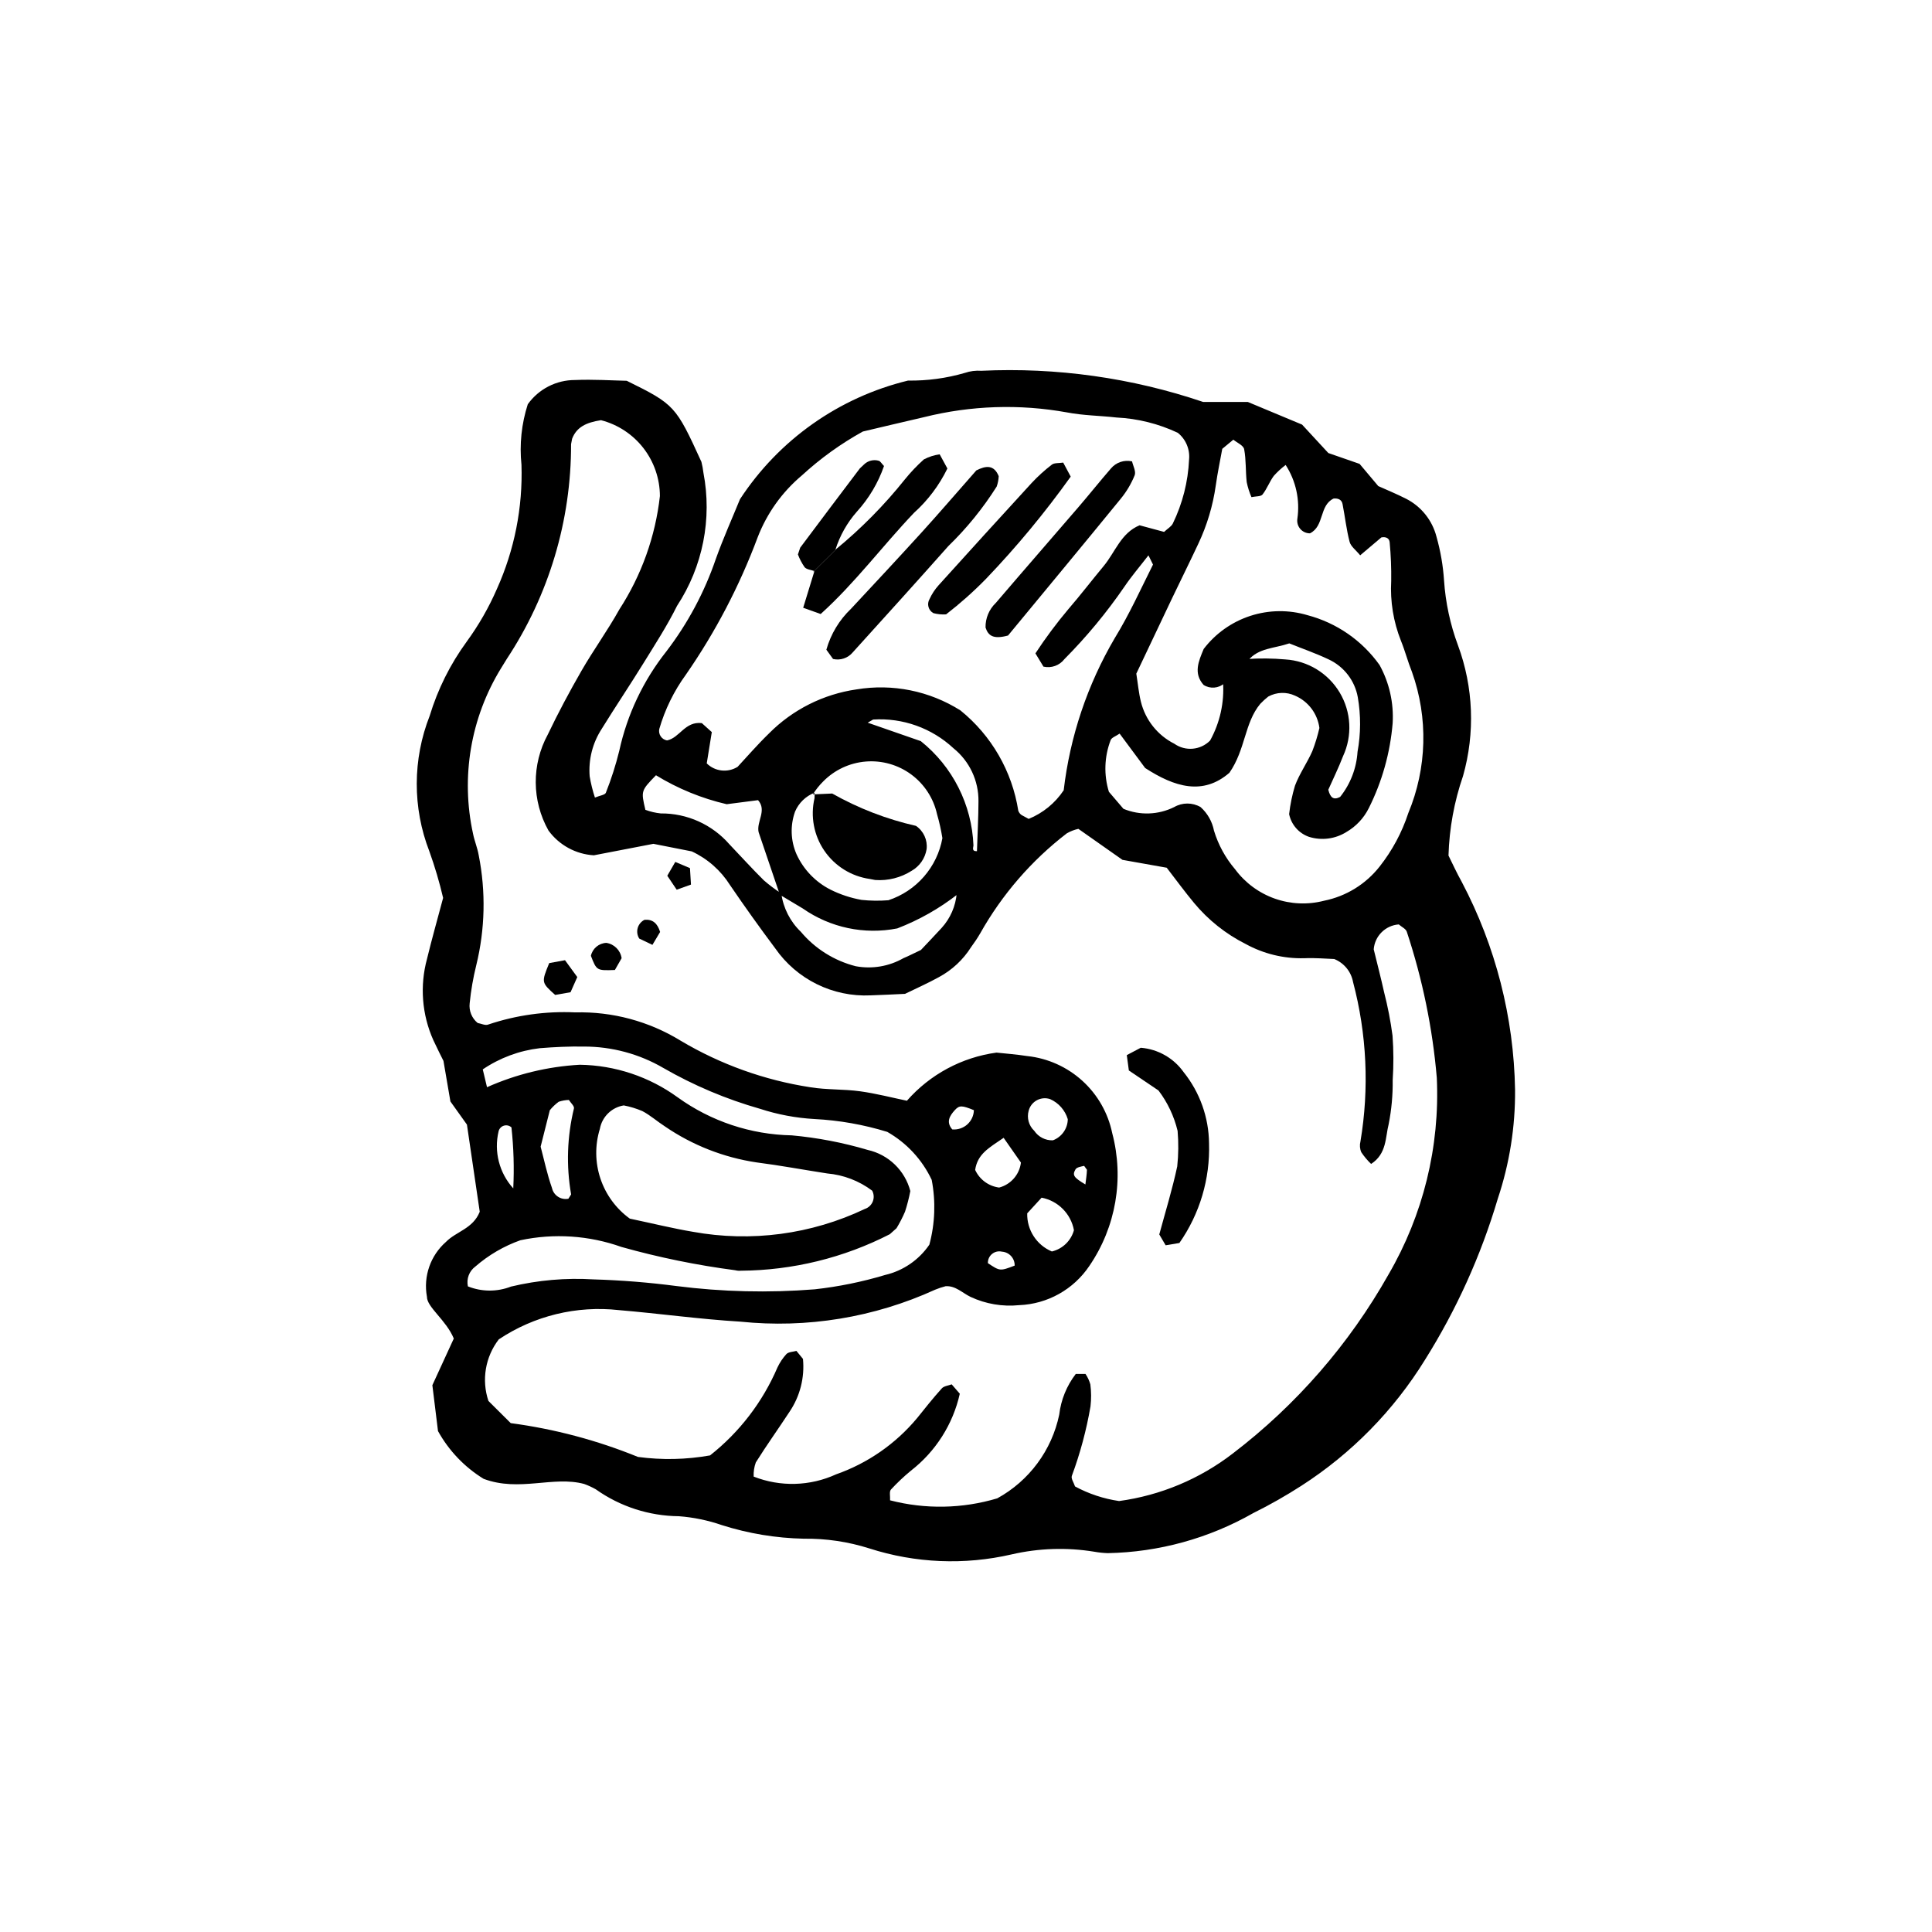 <?xml version="1.0" encoding="UTF-8"?>
<!-- Uploaded to: SVG Repo, www.svgrepo.com, Generator: SVG Repo Mixer Tools -->
<svg fill="#000000" width="800px" height="800px" version="1.1" viewBox="144 144 512 512" xmlns="http://www.w3.org/2000/svg">
 <g>
  <path d="m261.43 381.95c-0.977-4.18-2.195-8.301-3.648-12.34-4.481-11.559-4.449-24.375 0.09-35.91 2.141-7.055 5.453-13.695 9.801-19.648 3.18-4.359 5.871-9.051 8.023-14 4.641-10.316 6.863-21.559 6.5-32.867-0.562-5.406 0.008-10.875 1.672-16.051 2.887-4.047 7.555-6.438 12.523-6.426 4.867-0.207 9.762 0.121 13.703 0.203 12.684 6.262 13 6.617 19.789 21.484 0.238 0.941 0.414 1.898 0.527 2.867 2.352 12.227-0.156 24.891-6.992 35.301-2.598 5.246-5.812 10.199-8.895 15.195-3.602 5.836-7.438 11.531-11.043 17.367h0.004c-2.441 3.731-3.57 8.168-3.215 12.609 0.32 1.91 0.785 3.793 1.395 5.629 1.281-0.535 2.676-0.691 2.894-1.281 1.438-3.621 2.625-7.336 3.555-11.117 2.098-9.621 6.367-18.629 12.484-26.344 5.668-7.41 10.098-15.691 13.113-24.523 1.98-5.527 4.394-10.898 6.394-15.809v0.004c10.312-15.758 26.234-26.996 44.531-31.438 5.094 0.074 10.168-0.609 15.059-2.035 1.395-0.477 2.875-0.664 4.344-0.559 19.945-0.945 39.887 1.855 58.797 8.258h11.84l14.387 6.004 6.961 7.535 8.281 2.875 4.953 5.883c2.117 0.957 4.82 2.059 7.414 3.379 4 2.051 6.918 5.723 8.023 10.078 1.062 3.773 1.734 7.648 1.992 11.559 0.395 5.875 1.637 11.66 3.691 17.176 4.109 11.113 4.578 23.246 1.34 34.641-2.344 6.793-3.641 13.902-3.852 21.082 0.93 1.855 2.129 4.516 3.551 7.055 8.941 16.98 13.766 35.828 14.09 55.016 0.082 9.816-1.469 19.582-4.586 28.891-4.461 15.047-10.957 29.41-19.301 42.699-8.277 13.402-19.445 24.785-32.691 33.316-4.117 2.656-8.383 5.078-12.773 7.258-11.777 6.719-25.051 10.375-38.609 10.633-1.195-0.043-2.383-0.168-3.559-0.379-7.277-1.188-14.715-0.945-21.898 0.711-12.488 2.883-25.527 2.336-37.727-1.59-5.617-1.781-11.477-2.648-17.367-2.57-7.352-0.156-14.641-1.363-21.648-3.586-3.695-1.281-7.543-2.078-11.441-2.371-7.898-0.074-15.586-2.562-22.027-7.141-0.98-0.555-2.012-1.023-3.074-1.41-8.223-2.215-17.184 2.191-26.648-1.359h0.004c-5.055-3.106-9.219-7.465-12.09-12.656l-1.492-12.16 5.68-12.363c-2.043-4.938-7.152-8.305-7.117-11.09h-0.004c-0.984-5.391 0.93-10.902 5.043-14.52 2.711-2.777 7.164-3.484 8.953-7.988l-3.394-23.098-4.379-6.133-1.84-10.75c-0.539-1.098-1.656-3.266-2.676-5.477-3.039-6.781-3.633-14.406-1.68-21.574 1.266-5.227 2.738-10.402 4.266-16.145zm210.13-60.387 2.887-2.91h-0.004c3.387-0.234 6.789-0.199 10.172 0.102 5.961 0.363 11.359 3.652 14.422 8.785 3.062 5.129 3.391 11.441 0.879 16.863-1.211 3.148-2.711 6.184-3.902 8.883 0.523 2.106 1.395 2.828 3.137 1.902 2.723-3.418 4.332-7.586 4.609-11.945 0.879-4.793 0.898-9.699 0.066-14.5-0.797-4.391-3.676-8.117-7.723-10-3.492-1.652-7.164-2.922-10.426-4.238-4.043 1.367-8.18 1.211-10.895 4.5l-2.91 2.891-3.406 3.18c-1.531 1.363-3.781 1.543-5.508 0.434-2.731-3.09-1.324-6.277 0.031-9.523v-0.004c3.137-4.109 7.453-7.168 12.371-8.77 4.918-1.598 10.203-1.66 15.16-0.18 7.711 2.039 14.465 6.715 19.086 13.215 2.586 4.711 3.785 10.055 3.461 15.418-0.652 7.828-2.793 15.461-6.312 22.484-1.316 2.66-3.391 4.867-5.961 6.352-2.953 1.844-6.566 2.309-9.891 1.273-2.695-0.934-4.699-3.223-5.269-6.023 0.289-2.555 0.809-5.078 1.551-7.539 1.191-3.188 3.234-6.047 4.609-9.18 0.762-1.992 1.387-4.031 1.863-6.109-0.492-3.789-2.941-7.043-6.453-8.562-2.266-1.055-4.898-0.969-7.094 0.23-0.754 0.594-1.465 1.238-2.125 1.934-4.207 5.055-3.883 12.09-8.18 18.27-7.004 6.059-14.508 3.805-22.332-1.27l-6.762-9.113c-0.98 0.684-2.129 1.043-2.379 1.727v0.004c-1.68 4.383-1.844 9.203-0.461 13.691l3.859 4.512c4.34 1.793 9.242 1.621 13.445-0.469 2.164-1.246 4.824-1.246 6.988 0 1.836 1.641 3.082 3.836 3.555 6.254 1.141 3.762 3.047 7.246 5.602 10.238 2.648 3.578 6.309 6.285 10.508 7.769 4.195 1.484 8.742 1.684 13.055 0.566 5.828-1.168 11.047-4.379 14.723-9.051 3.352-4.246 5.93-9.047 7.613-14.188 4.957-11.902 5.305-25.223 0.977-37.367-1.094-2.719-1.832-5.59-2.938-8.309-1.992-5.027-2.871-10.426-2.574-15.824 0.051-3.406-0.086-6.812-0.402-10.203-0.078-1.148-1.008-1.578-2.211-1.34l-5.606 4.742c-1.145-1.402-2.488-2.356-2.805-3.574-0.852-3.281-1.219-6.688-1.871-10.023-0.215-1.109-1.109-1.566-2.367-1.449-3.848 1.812-2.418 7.34-6.277 9.223l0.004-0.004c-0.988 0.004-1.926-0.426-2.566-1.176-0.641-0.75-0.918-1.746-0.762-2.719 0.715-4.961-0.387-10.012-3.106-14.223-1.148 0.863-2.207 1.84-3.16 2.91-1.129 1.539-1.797 3.426-2.977 4.922-0.445 0.562-1.754 0.445-2.93 0.695v-0.004c-0.551-1.273-0.973-2.602-1.254-3.965-0.328-2.902-0.137-5.887-0.68-8.738-0.191-1.008-1.906-1.727-2.863-2.523l-2.934 2.426c-0.535 2.981-1.25 6.324-1.723 9.707v-0.004c-0.754 5.348-2.312 10.551-4.617 15.434-2.285 4.879-4.688 9.703-7.008 14.562-3.156 6.617-6.301 13.246-9.434 19.883 0.418 2.629 0.633 5.07 1.211 7.422 1.184 4.836 4.422 8.91 8.867 11.152 2.941 2.07 6.945 1.715 9.473-0.844 2.613-4.723 3.805-10.102 3.434-15.488zm-120.89 59.559-5.633-16.59c-0.609-2.832 2.269-5.742-0.145-8.48l-8.297 1.07-0.004 0.004c-6.625-1.531-12.957-4.125-18.754-7.676-3.992 4.121-3.981 4.133-2.805 9.164 1.312 0.488 2.684 0.809 4.078 0.953 6.965-0.059 13.609 2.93 18.188 8.176 3.039 3.18 5.984 6.449 9.113 9.543 1.461 1.266 3.012 2.43 4.637 3.481 0.527 3.875 2.352 7.457 5.176 10.16 3.777 4.496 8.871 7.688 14.559 9.133 4.336 0.805 8.812 0.047 12.641-2.137 1.336-0.551 2.621-1.227 4.629-2.172 1.52-1.613 3.535-3.719 5.504-5.859 2.301-2.539 3.703-5.766 3.984-9.18l0.738-0.344-0.453 0.586c-4.871 3.805-10.277 6.867-16.043 9.086-8.711 1.715-17.746-0.188-25.027-5.277zm9.18-27.039h-0.004c-2.32 0.906-4.176 2.711-5.152 5.004-1.316 3.691-1.172 7.746 0.41 11.336 1.852 4.031 5.012 7.32 8.969 9.332 2.606 1.301 5.383 2.219 8.25 2.727 2.359 0.25 4.738 0.277 7.106 0.09 3.644-1.199 6.902-3.359 9.422-6.258 2.523-2.894 4.215-6.418 4.894-10.195-0.34-2.152-0.82-4.281-1.426-6.375-0.934-4.207-3.359-7.934-6.824-10.496-3.469-2.559-7.746-3.781-12.039-3.434-4.297 0.344-8.324 2.231-11.336 5.312-1.027 1.027-1.934 2.164-2.707 3.394zm80.719 187.71c10.984-1.496 21.383-5.848 30.16-12.621 16.809-12.844 30.836-28.973 41.227-47.398 9.199-15.781 13.648-33.879 12.812-52.125-1.125-13.172-3.793-26.164-7.949-38.715-0.234-0.785-1.387-1.297-2.133-1.953h-0.004c-3.535 0.262-6.356 3.066-6.633 6.602 0.914 3.754 1.902 7.547 2.75 11.367v-0.004c0.973 3.793 1.723 7.637 2.234 11.516 0.289 3.914 0.301 7.844 0.043 11.762 0.051 3.918-0.305 7.828-1.062 11.672-0.906 3.523-0.48 7.852-4.656 10.559-0.977-0.934-1.848-1.973-2.598-3.094-0.395-0.902-0.473-1.914-0.227-2.867 2.359-14.066 1.688-28.477-1.965-42.266-0.512-2.746-2.394-5.039-4.988-6.078-2.117-0.066-5.039-0.344-7.941-0.207v-0.004c-5.414 0.141-10.77-1.16-15.516-3.766-5.273-2.652-9.941-6.367-13.707-10.91-2.488-2.996-4.785-6.144-7.223-9.305l-11.727-2.086-11.688-8.215c-1.074 0.238-2.109 0.637-3.062 1.188-9.352 7.191-17.156 16.203-22.941 26.488-0.742 1.27-1.555 2.496-2.434 3.676-2.109 3.336-5.043 6.07-8.516 7.941-2.988 1.648-6.121 3.031-8.984 4.434-3.254 0.145-6.184 0.312-9.117 0.398h-0.004c-10.02 0.48-19.578-4.238-25.297-12.484-4.109-5.488-8.094-11.066-11.957-16.734-2.453-3.891-5.977-6.996-10.145-8.934l-10.164-2.004-15.793 3.043v-0.004c-4.781-0.289-9.188-2.695-12.012-6.562-4.438-7.891-4.504-17.504-0.176-25.453 2.746-5.742 5.75-11.375 8.926-16.891s6.945-10.695 10.035-16.254v-0.004c5.863-9.043 9.543-19.324 10.742-30.035-0.012-4.606-1.551-9.078-4.371-12.719-2.824-3.637-6.777-6.238-11.238-7.391-3.887 0.605-6.449 1.797-7.656 4.918l-0.277 1.438c0.043 20.227-5.879 40.02-17.023 56.898l-1.543 2.504-0.004 0.004c-8.047 13.113-10.703 28.836-7.402 43.863 0.383 1.914 1.176 3.758 1.5 5.684 1.91 9.641 1.688 19.582-0.652 29.129-0.82 3.312-1.406 6.68-1.746 10.078-0.238 1.988 0.562 3.965 2.117 5.234 0.914 0.156 2.023 0.723 2.785 0.418h-0.004c7.434-2.5 15.262-3.594 23.094-3.227 9.84-0.254 19.539 2.356 27.926 7.508 10.559 6.281 22.227 10.469 34.371 12.332 4.332 0.707 8.82 0.469 13.18 1.07 4.297 0.594 8.523 1.699 12.402 2.504 6.117-6.977 14.551-11.508 23.742-12.758 2.344 0.258 5.277 0.465 8.176 0.922v-0.004c5.43 0.586 10.531 2.883 14.574 6.551 4.043 3.672 6.812 8.531 7.918 13.879 3.191 12.055 0.977 24.898-6.066 35.188-4.18 6.234-11.09 10.098-18.59 10.391-4.418 0.449-8.879-0.309-12.898-2.191-2.164-1.039-3.965-2.992-6.586-2.828v-0.004c-0.957 0.246-1.898 0.555-2.809 0.934-16.141 7.363-33.949 10.285-51.598 8.461-10.75-0.645-21.449-2.152-32.188-3.055-11.191-1.246-22.465 1.496-31.832 7.75-3.582 4.644-4.609 10.766-2.746 16.324l5.91 5.875c11.574 1.539 22.902 4.551 33.715 8.957 6.352 0.855 12.797 0.719 19.105-0.402 7.801-6.152 13.938-14.16 17.855-23.289 0.609-1.305 1.414-2.508 2.387-3.574 0.578-0.582 1.742-0.578 2.644-0.836l1.742 2.129h-0.004c0.477 4.938-0.781 9.887-3.555 13.996-2.945 4.504-6.09 8.879-8.945 13.438v0.004c-0.434 1.199-0.625 2.473-0.566 3.746 7.062 2.777 14.949 2.562 21.848-0.598 8.367-2.938 15.785-8.086 21.465-14.902 2.133-2.668 4.266-5.34 6.551-7.879 0.566-0.629 1.723-0.727 2.613-1.066l2.152 2.484c-1.816 8.09-6.394 15.301-12.945 20.387-1.883 1.547-3.656 3.223-5.309 5.012-0.473 0.531-0.164 1.762-0.227 2.852h0.004c9.336 2.418 19.16 2.238 28.402-0.523 8.453-4.637 14.457-12.738 16.422-22.18 0.461-3.93 1.977-7.664 4.391-10.797h2.566c0.574 0.848 1.008 1.781 1.289 2.762 0.254 1.941 0.266 3.906 0.039 5.852-1.078 6.281-2.734 12.449-4.949 18.422-0.242 0.707 0.516 1.758 0.852 2.785 3.637 1.965 7.59 3.273 11.68 3.871zm-14.68-188.36c1.668-14.238 6.277-27.969 13.531-40.328 3.828-6.223 6.859-12.938 10.137-19.488l-1.207-2.445c-2.258 2.922-4.481 5.512-6.375 8.316-4.707 6.856-10.027 13.277-15.887 19.18-1.305 1.695-3.477 2.473-5.559 1.996l-2.133-3.516c2.691-4.098 5.621-8.031 8.781-11.777 3.195-3.699 6.168-7.594 9.301-11.355 3.066-3.684 4.582-8.766 9.52-10.809l6.5 1.75c0.953-0.891 1.918-1.418 2.316-2.227 2.57-5.293 4.035-11.055 4.301-16.93 0.27-2.723-0.855-5.398-2.992-7.109-5.098-2.398-10.621-3.777-16.25-4.051-4.371-0.496-8.824-0.516-13.125-1.352-12.555-2.266-25.449-1.84-37.828 1.25-5.711 1.309-11.402 2.68-16.262 3.82h0.004c-5.824 3.219-11.242 7.117-16.141 11.621-5.254 4.406-9.301 10.078-11.758 16.48-4.797 12.844-11.172 25.043-18.984 36.312-3.172 4.356-5.559 9.23-7.059 14.406-0.148 0.68-0.012 1.387 0.375 1.961 0.387 0.574 0.992 0.965 1.676 1.082 3.356-0.672 4.734-5.113 9.219-4.59l2.644 2.383-1.34 8.293 0.004 0.004c2.188 2.156 5.566 2.531 8.176 0.906 2.344-2.512 5.207-5.836 8.344-8.875h-0.004c6.254-6.289 14.383-10.375 23.16-11.641 9.555-1.59 19.363 0.395 27.555 5.57 8.23 6.652 13.691 16.129 15.328 26.586 0.164 0.461 0.469 0.863 0.875 1.145l1.879 1.016c3.781-1.543 7.016-4.184 9.277-7.586zm-157.89 131.47c3.664 1.469 7.75 1.484 11.43 0.051 7.16-1.711 14.531-2.352 21.875-1.902 7.34 0.219 14.664 0.805 21.945 1.758 12.152 1.551 24.438 1.844 36.652 0.871 6.328-0.699 12.578-1.973 18.672-3.805 4.773-1.113 8.953-3.981 11.715-8.027 1.504-5.606 1.719-11.477 0.621-17.172-2.519-5.352-6.633-9.793-11.777-12.719-6.273-1.93-12.762-3.074-19.32-3.406-4.894-0.277-9.734-1.188-14.395-2.707-8.953-2.547-17.562-6.184-25.633-10.828-6.379-3.719-13.633-5.672-21.016-5.668-3.91-0.062-7.832 0.117-11.73 0.434-5.414 0.637-10.594 2.562-15.102 5.617l1.125 4.723c7.762-3.461 16.094-5.481 24.586-5.953 9.336 0.133 18.402 3.156 25.957 8.645 8.812 6.348 19.352 9.859 30.211 10.066 6.832 0.621 13.582 1.918 20.156 3.867 2.695 0.605 5.176 1.945 7.164 3.863 1.988 1.922 3.41 4.352 4.109 7.027-0.355 1.848-0.82 3.672-1.402 5.461-0.648 1.512-1.402 2.981-2.254 4.387l-1.781 1.594c-12.223 6.266-25.742 9.578-39.477 9.672-0.492 0.047-0.984 0.004-1.461-0.121-10.188-1.332-20.27-3.394-30.164-6.172-8.598-3.059-17.875-3.676-26.801-1.781-4.379 1.555-8.426 3.918-11.934 6.969-1.637 1.207-2.41 3.269-1.973 5.258zm42.902-17.957c6.266 1.324 11.461 2.609 16.727 3.492 15.445 2.805 31.383 0.688 45.559-6.055 0.957-0.312 1.723-1.031 2.102-1.965 0.375-0.934 0.32-1.984-0.148-2.875-3.473-2.609-7.609-4.195-11.938-4.57-6.246-0.961-12.473-2.129-18.742-2.93-8.695-1.301-16.984-4.559-24.238-9.523-2.039-1.309-3.883-2.973-6.019-4.086v0.004c-1.574-0.672-3.219-1.172-4.902-1.492-3.211 0.52-5.746 3.008-6.332 6.211-1.328 4.297-1.277 8.902 0.145 13.168 1.422 4.269 4.144 7.981 7.789 10.621zm77.117-126.54c8.445 6.75 13.539 16.844 13.957 27.648 0.016 0.422-0.605 1.582 0.926 1.52 0.145-4.496 0.391-8.867 0.402-13.234 0.059-5.445-2.375-10.617-6.613-14.035-5.75-5.363-13.457-8.121-21.305-7.621l-1.434 0.832zm-93.387 121.27 0.719-1.148v-0.004c-1.324-7.566-1.066-15.324 0.75-22.785 0.156-0.59-0.867-1.484-1.344-2.242-0.918 0.023-1.824 0.184-2.695 0.48-0.879 0.645-1.672 1.398-2.356 2.246l-2.434 9.648c0.945 3.566 1.727 7.344 3.004 10.945 0.426 1.98 2.367 3.254 4.356 2.859zm121.59 3.871c-0.109 4.391 2.484 8.402 6.531 10.105 2.836-0.672 5.078-2.836 5.852-5.641-0.809-4.363-4.211-7.785-8.57-8.617zm-6.25-20.016c-3.965 2.711-6.91 4.277-7.547 8.504 1.172 2.555 3.574 4.32 6.359 4.68 3.098-0.816 5.387-3.441 5.773-6.621zm12.324-10.254h0.004c-1.164-0.395-2.434-0.285-3.516 0.297-1.078 0.582-1.867 1.586-2.176 2.769-0.539 1.914 0.031 3.969 1.48 5.332 1.102 1.637 2.973 2.59 4.945 2.519 2.34-0.879 3.902-3.098 3.941-5.594-0.707-2.375-2.418-4.32-4.68-5.324zm-142.28 23.648h0.004c0.266-5.387 0.105-10.789-0.48-16.152-0.535-0.5-1.301-0.676-2.004-0.461-0.699 0.211-1.238 0.781-1.406 1.496-1.277 5.371 0.176 11.027 3.883 15.117zm132.88 20.473c0.047-1.941-1.449-3.574-3.387-3.699-0.918-0.215-1.879 0.012-2.606 0.609-0.727 0.598-1.137 1.496-1.102 2.438 3.199 2.129 3.199 2.137 7.094 0.652zm-10.809-41.195c-3.164-1.281-3.844-1.34-5.059 0-1.367 1.5-2.363 3.148-0.672 5.102h0.004c1.445 0.129 2.883-0.344 3.969-1.309 1.086-0.969 1.723-2.34 1.762-3.793zm29.551 19.691c0.168-1.422 0.379-2.656 0.414-3.898l-0.746-1.031c-0.812 0.184-1.953 0.355-2.289 0.93-0.906 1.562-0.461 2.148 2.621 4z"/>
  <path d="m451.01 432.99-7.852-5.305-0.547-4.07 3.703-1.949c4.551 0.363 8.707 2.727 11.352 6.449 4.301 5.359 6.676 12.008 6.742 18.883 0.297 9.418-2.457 18.68-7.859 26.406l-3.641 0.609-1.688-2.871c1.598-5.918 3.453-11.922 4.758-18.035 0.336-3.133 0.367-6.285 0.098-9.422-0.934-3.875-2.656-7.519-5.066-10.695z"/>
  <path d="m295.2 406.95-4.078 0.715c-3.672-3.305-3.672-3.305-1.574-8.434l4.184-0.766 3.254 4.465z"/>
  <path d="m304.68 393.87c2.098 0.316 3.742 1.961 4.055 4.059l-1.781 3.125c-4.844 0.176-4.836 0.164-6.363-3.758h0.004c0.43-1.934 2.106-3.34 4.086-3.426z"/>
  <path d="m320.84 376.08 2.117-3.66 3.891 1.645 0.266 4.359-3.785 1.355z"/>
  <path d="m316.9 394.4-3.484-1.664h-0.004c-0.531-0.832-0.684-1.855-0.414-2.809 0.27-0.957 0.934-1.746 1.828-2.18 2.184-0.156 3.414 0.973 4.113 3.234z"/>
  <path d="m402.74 268.66c2.453-1.23 4.652-1.613 5.93 1.531-0.043 0.938-0.223 1.863-0.535 2.746-3.633 5.754-7.938 11.055-12.82 15.789-8.375 9.441-16.848 18.797-25.32 28.152-1.27 1.527-3.293 2.207-5.227 1.758l-1.773-2.457c1.172-4.152 3.438-7.91 6.566-10.883 6.293-6.75 12.59-13.504 18.797-20.328 4.562-5.027 8.984-10.18 14.383-16.309z"/>
  <path d="m411.14 312.42c-3.84 1.039-5.238 0.117-5.961-2.117-0.051-2.453 0.934-4.816 2.711-6.512 7.305-8.547 14.695-17.012 22.023-25.535 2.867-3.336 5.606-6.785 8.496-10.105h-0.004c1.367-1.625 3.531-2.352 5.602-1.879 0.246 1.137 1.098 2.668 0.688 3.691-0.918 2.258-2.172 4.367-3.723 6.254-9.891 12.121-19.883 24.152-29.832 36.203z"/>
  <path d="m365.39 289.68c6.785-5.555 12.965-11.812 18.434-18.668 1.527-1.883 3.203-3.644 5.008-5.266 1.309-0.688 2.727-1.141 4.191-1.344l2.047 3.758h-0.004c-2.168 4.457-5.18 8.453-8.863 11.762-8.355 8.773-15.617 18.59-24.719 26.797l-4.633-1.652 2.984-9.734-0.402 0.32 3.387-3.371-0.355 0.371 3.348-3.34z"/>
  <path d="m425.76 266.59 1.988 3.719c-6.836 9.566-14.348 18.633-22.48 27.125-3.293 3.367-6.82 6.5-10.547 9.383-1.133 0.074-2.269-0.039-3.367-0.332-0.637-0.352-1.105-0.945-1.297-1.652-0.191-0.703-0.09-1.453 0.285-2.082 0.605-1.328 1.414-2.555 2.387-3.641 8.172-9.059 16.383-18.082 24.629-27.074 1.656-1.777 3.453-3.414 5.383-4.894 0.656-0.516 1.828-0.363 3.019-0.551z"/>
  <path d="m359.84 295.34c-0.898-0.328-2.09-0.402-2.621-1.035h0.004c-0.727-1.047-1.32-2.18-1.766-3.371l0.605-1.797c5.25-7.019 10.523-14.023 15.812-21.012l1.062-1c1.043-1.043 2.574-1.43 3.984-1.008 0.402 0.145 0.676 0.672 1.348 1.383h0.004c-1.555 4.473-4 8.582-7.184 12.086-2.586 2.93-4.523 6.371-5.695 10.102l0.422-0.367-3.348 3.34 0.355-0.375-3.383 3.375z"/>
  <path d="m359.42 354.52 5.121-0.227-0.004-0.004c6.945 3.926 14.422 6.812 22.199 8.574 2.019 1.367 3.109 3.75 2.824 6.172-0.387 2.418-1.848 4.527-3.973 5.738-2.871 1.828-6.25 2.68-9.645 2.434l-1.426-0.27c-4.887-0.688-9.258-3.402-12.047-7.473-2.789-4.074-3.738-9.133-2.613-13.938 0.031-0.48 0.031-0.965 0-1.445z"/>
 </g>
</svg>